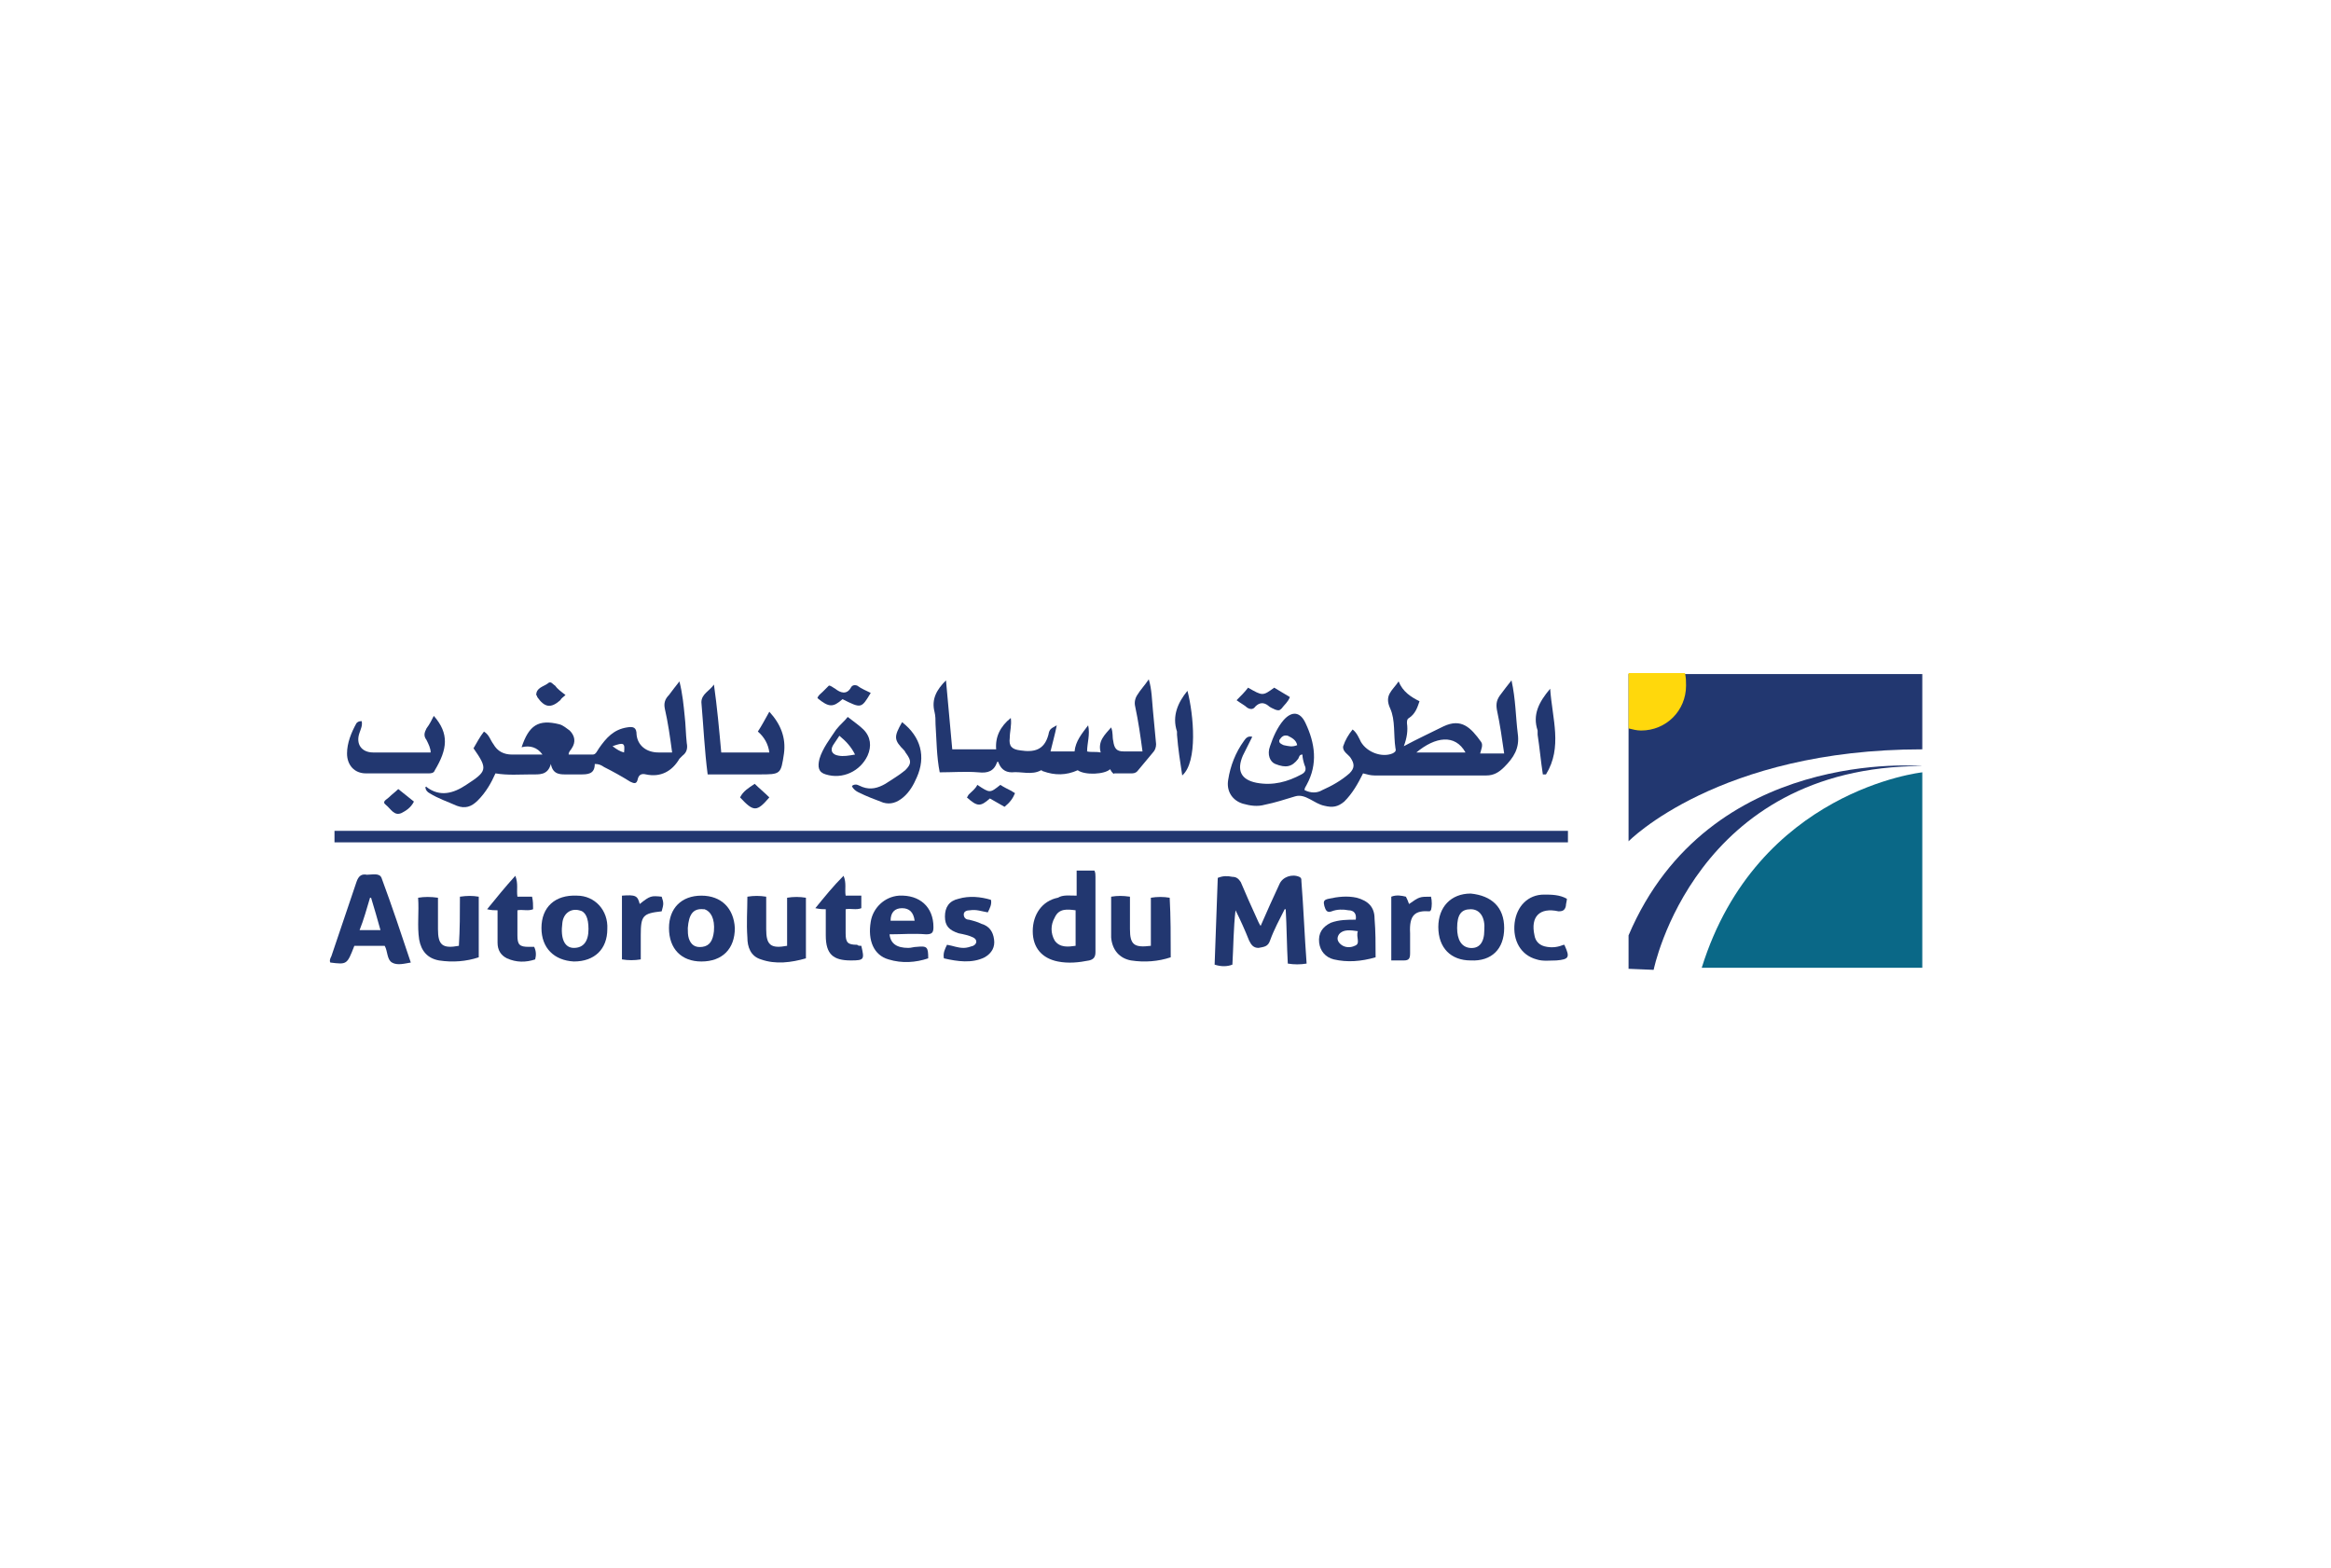 <?xml version="1.0" encoding="utf-8"?>
<!-- Generator: Adobe Illustrator 27.0.0, SVG Export Plug-In . SVG Version: 6.00 Build 0)  -->
<svg version="1.1" id="Calque_1" xmlns="http://www.w3.org/2000/svg" xmlns:xlink="http://www.w3.org/1999/xlink" x="0px" y="0px"
	 viewBox="0 0 223 150" style="enable-background:new 0 0 223 150;" xml:space="preserve">
<style type="text/css">
	.st0{fill:#223770;}
	.st1{fill:#0A6887;}
	.st2{fill:#FFD80C;}
</style>
<g>
	<path class="st0" d="M183.9,64.5v7.2c-19.5,0-28.1,8.8-28.1,8.8V64.5H183.9z"/>
	<path class="st0" d="M158.2,92.8c0,0,3.9-19.5,25.7-19.5c0,0-20.4-1.9-28.1,16.2v3.2L158.2,92.8z"/>
	<path class="st1" d="M183.9,73.9c0,0-15.8,1.7-21.1,18.7h21.1V73.9L183.9,73.9z"/>
	<path class="st2" d="M161.3,65.6c0,2.4-1.9,4.3-4.3,4.3c-0.4,0-0.8-0.1-1.2-0.2v-5.3h5.4C161.3,64.9,161.3,65.2,161.3,65.6z"/>
</g>
<g>
	<path class="st0" d="M119.8,70.5c-0.3,0.6-0.6,1.2-0.9,1.8c-0.6,1.4-0.2,2.3,1.3,2.6c1.6,0.3,3-0.1,4.3-0.8
		c0.4-0.2,0.5-0.5,0.3-0.9c-0.1-0.3-0.2-0.7-0.2-1c-0.3,0-0.3,0.2-0.4,0.4c-0.6,0.8-1.2,0.9-2.2,0.5c-0.5-0.2-0.8-0.9-0.5-1.7
		c0.3-0.9,0.7-1.8,1.3-2.5c0.8-0.9,1.6-0.8,2.1,0.3c0.9,1.9,1.2,3.9,0.1,5.9c-0.1,0.2-0.2,0.3-0.2,0.5c0.6,0.3,1.2,0.3,1.7,0
		c0.9-0.4,1.8-0.9,2.6-1.6c0.5-0.5,0.5-0.9,0.1-1.5c-0.2-0.3-0.8-0.6-0.7-1.1c0.2-0.6,0.5-1.1,0.9-1.6c0.4,0.3,0.6,0.8,0.8,1.2
		c0.6,1,2,1.5,3,1.1c0.2-0.1,0.4-0.2,0.3-0.5c-0.2-1.3,0-2.7-0.5-3.8c-0.6-1.3,0.2-1.7,0.8-2.6c0.4,1,1.2,1.5,2,1.9
		c-0.2,0.6-0.4,1.2-1,1.6c-0.2,0.1-0.2,0.3-0.2,0.5c0.1,0.7,0,1.4-0.3,2.2c1.3-0.7,2.6-1.3,3.8-1.9c1.7-0.8,2.6,0.1,3.6,1.5
		c0.2,0.3,0,0.7-0.1,1.1c0.8,0,1.5,0,2.3,0c-0.2-1.4-0.4-2.8-0.7-4.2c-0.1-0.6,0-1,0.4-1.5c0.3-0.4,0.6-0.8,1-1.3
		c0.4,1.8,0.4,3.5,0.6,5.1c0.2,1.4-0.4,2.3-1.3,3.2c-0.5,0.5-1,0.8-1.7,0.8c-3.6,0-7.1,0-10.7,0c-0.4,0-0.7-0.1-1.1-0.2
		c-0.5,1-1,1.9-1.8,2.7c-0.6,0.5-1.1,0.6-1.9,0.4c-1-0.2-1.8-1.2-2.8-0.9c-1,0.3-1.9,0.6-2.9,0.8c-0.7,0.2-1.4,0.1-2.1-0.1
		c-1-0.3-1.6-1.2-1.4-2.3c0.2-1.3,0.7-2.6,1.5-3.7C119.2,70.6,119.4,70.4,119.8,70.5z M140.2,72c-1-1.8-2.9-1.5-4.7,0
		C137.1,72,138.6,72,140.2,72z M124.1,71.3c-0.1-0.5-0.5-0.7-0.9-0.9c-0.4-0.1-0.6,0.1-0.8,0.4c-0.1,0.3,0.2,0.4,0.4,0.5
		C123.3,71.4,123.6,71.5,124.1,71.3z"/>
	<path class="st0" d="M56.9,73.1c0,1-0.7,1-1.4,1c-0.4,0-0.7,0-1.1,0c-0.7,0-1.5,0.1-1.7-1c-0.3,1.1-1.1,1-1.9,1
		c-1.1,0-2.2,0.1-3.4-0.1c-0.4,0.9-0.9,1.8-1.7,2.6c-0.6,0.6-1.2,0.8-2,0.5c-0.9-0.4-1.8-0.7-2.6-1.2c-0.2-0.1-0.4-0.3-0.4-0.6
		c0.1,0,0.1-0.1,0.1,0c1.3,1,2.6,0.6,3.8-0.2c2-1.3,2.1-1.5,0.7-3.5c0.3-0.5,0.6-1.1,1-1.6c0.5,0.3,0.6,0.8,0.9,1.2
		c0.4,0.7,1,1,1.8,1c0.9,0,1.8,0,2.9,0c-0.5-0.7-1.2-0.9-2-0.7c0.7-2.1,1.6-2.7,3.6-2.2c0.4,0.1,0.7,0.4,1,0.6
		c0.5,0.5,0.6,1.1,0.2,1.7c-0.1,0.2-0.3,0.3-0.3,0.6c0.8,0,1.5,0,2.3,0c0.3,0,0.4-0.3,0.6-0.6c0.7-1,1.4-1.8,2.7-2
		c0.6-0.1,0.9,0,0.9,0.7C61,71.3,61.8,72,63,72c0.4,0,0.8,0,1.3,0c-0.2-1.5-0.4-2.9-0.7-4.2c-0.1-0.5,0-0.9,0.4-1.3
		c0.3-0.4,0.6-0.8,1-1.3c0.3,1.2,0.4,2.3,0.5,3.3c0.1,0.8,0.1,1.7,0.2,2.6c0.1,0.5,0,0.9-0.4,1.2c-0.1,0.1-0.2,0.2-0.3,0.3
		c-0.7,1.2-1.8,1.8-3.2,1.5c-0.4-0.1-0.7,0-0.8,0.5c-0.1,0.4-0.3,0.4-0.7,0.2c-0.8-0.5-1.7-1-2.5-1.4C57.5,73.2,57.3,73.1,56.9,73.1
		z M58.6,71.4c0.4,0.3,0.7,0.5,1.1,0.6C59.8,71.1,59.7,71,58.6,71.4z"/>
	<path class="st0" d="M106.2,73.6c-0.5,0.5-2.4,0.6-3.1,0.1c-1.1,0.5-2.2,0.5-3.3,0.1c-0.1,0-0.1-0.1-0.2-0.1
		c-0.9,0.5-1.9,0.1-2.8,0.2c-0.7,0-1.1-0.4-1.3-1c0,0-0.1,0-0.1,0c-0.3,0.9-0.9,1.1-1.8,1c-1.2-0.1-2.5,0-3.7,0
		c-0.3-1.5-0.3-3.1-0.4-4.6c0-0.4,0-0.8-0.1-1.2c-0.3-1.2,0.2-2.1,1.1-3c0.2,2.2,0.4,4.4,0.6,6.6c1.3,0,2.7,0,4.2,0
		c-0.1-1.2,0.4-2.2,1.4-3c0.1,0.7-0.1,1.3-0.1,1.9c-0.1,0.8,0.2,1.1,1,1.2c1.3,0.2,2.3,0,2.7-1.5c0.1-0.6,0.3-0.6,0.8-0.9
		c-0.1,0.5-0.2,0.9-0.3,1.3c-0.1,0.4-0.2,0.8-0.3,1.2c0.8,0,1.5,0,2.3,0c0.1-1,0.7-1.7,1.3-2.5c0.2,0.9-0.1,1.7-0.1,2.5
		c0.4,0.1,0.8,0,1.3,0.1c-0.3-1.1,0.4-1.7,1-2.4c0.2,0.5,0.1,0.9,0.2,1.3c0.1,0.7,0.3,1,1,1c0.6,0,1.2,0,1.8,0
		c-0.2-1.5-0.4-2.9-0.7-4.3c-0.1-0.4,0-0.8,0.2-1.1c0.3-0.5,0.7-0.9,1.1-1.5c0.3,1,0.3,2,0.4,3c0.1,1.1,0.2,2.1,0.3,3.2
		c0,0.3-0.1,0.6-0.3,0.8c-0.5,0.6-1,1.2-1.5,1.8c-0.2,0.2-0.4,0.2-0.6,0.2c-0.5,0-1.1,0-1.6,0C106.6,74.1,106.4,74,106.2,73.6z"/>
	<path class="st0" d="M125,92.2c-0.6,0.1-1.2,0.1-1.8,0c-0.1-1.8-0.1-3.5-0.2-5.2c0,0-0.1,0-0.1,0c-0.5,1-1,1.9-1.4,3
		c-0.2,0.6-0.6,0.6-1.1,0.7c-0.5,0-0.7-0.3-0.9-0.7c-0.4-1-0.8-1.9-1.3-2.9c-0.2,1.7-0.2,3.5-0.3,5.2c-0.5,0.2-1.1,0.2-1.7,0
		c0.1-2.7,0.2-5.5,0.3-8.3c0.5-0.2,0.9-0.2,1.4-0.1c0.4,0,0.6,0.2,0.8,0.5c0.5,1.2,1,2.3,1.5,3.4c0.1,0.2,0.2,0.5,0.4,0.8
		c0.6-1.4,1.2-2.7,1.8-4c0.3-0.7,1.2-1,1.9-0.7c0.2,0.1,0.2,0.2,0.2,0.4C124.7,86.8,124.8,89.5,125,92.2z"/>
	<path class="st0" d="M103,85.7c0-0.8,0-1.6,0-2.4c0.6,0,1.2,0,1.7,0c0.1,0.2,0.1,0.4,0.1,0.6c0,2.4,0,4.8,0,7.2
		c0,0.5-0.2,0.7-0.6,0.8c-1,0.2-2,0.3-3,0.1c-1.5-0.3-2.4-1.3-2.4-2.9c0-1.6,0.9-2.9,2.4-3.2C101.7,85.6,102.3,85.7,103,85.7z
		 M102.9,87.1c-0.8-0.1-1.6-0.2-2,0.7c-0.4,0.7-0.4,1.5,0,2.2c0.5,0.7,1.3,0.6,2,0.5C102.9,89.3,102.9,88.2,102.9,87.1z"/>
	<path class="st0" d="M39.3,92.1c-0.6,0.1-1.3,0.3-1.8,0c-0.5-0.3-0.4-1.1-0.7-1.6c-1,0-1.9,0-2.9,0c-0.7,1.8-0.7,1.8-2.3,1.6
		c-0.1-0.2,0-0.4,0.1-0.6c0.8-2.4,1.6-4.7,2.4-7.1c0.2-0.6,0.5-0.8,1-0.7c0.5,0,1.2-0.2,1.4,0.3C37.5,86.7,38.4,89.4,39.3,92.1z
		 M35.5,85.9c0,0-0.1,0-0.1,0c-0.3,1-0.6,2.1-1,3.1c0.7,0,1.3,0,2,0C36.1,87.9,35.8,86.9,35.5,85.9z"/>
	<path class="st0" d="M69,72c1.6,0,3.1,0,4.6,0c-0.1-0.8-0.5-1.5-1.1-2c0.4-0.6,0.7-1.2,1.1-1.9c1.1,1.2,1.6,2.5,1.4,4
		c-0.3,2-0.3,2-2.4,2c-1.6,0-3.3,0-4.9,0c-0.3-2.3-0.4-4.6-0.6-6.9c0-0.8,0.8-1.1,1.2-1.7C68.6,67.6,68.8,69.8,69,72z"/>
	<path class="st0" d="M71.5,85.8c0.6-0.1,1.2-0.1,1.8,0c0,1,0,2.1,0,3.1c0,1.5,0.4,1.9,2,1.6c0-1.5,0-3.1,0-4.6
		c0.6-0.1,1.2-0.1,1.8,0c0,1.9,0,3.8,0,5.8c-1.4,0.4-2.9,0.6-4.3,0.1c-1-0.3-1.3-1.2-1.3-2.1C71.4,88.3,71.5,87.1,71.5,85.8z"/>
	<path class="st0" d="M112,91.6c-1.2,0.4-2.5,0.5-3.8,0.3c-1.1-0.2-1.8-1-1.9-2.2c0-1.3,0-2.6,0-3.9c0.6-0.1,1.1-0.1,1.8,0
		c0,1,0,2.1,0,3.1c0,1.5,0.4,1.8,2,1.6c0-0.8,0-1.5,0-2.3c0-0.8,0-1.5,0-2.3c0.6-0.1,1.2-0.1,1.8,0C112,87.7,112,89.6,112,91.6z"/>
	<path class="st0" d="M34.6,69c0.1,0.4-0.1,0.8-0.2,1.1C34,71.2,34.6,72,35.7,72c1.8,0,3.6,0,5.5,0c0-0.4-0.2-0.8-0.4-1.2
		c-0.3-0.4-0.2-0.7,0-1.1c0.3-0.4,0.5-0.8,0.7-1.2c1.5,1.7,1.3,3.2,0.1,5.2c-0.1,0.3-0.4,0.3-0.6,0.3c-2,0-4,0-6,0
		c-1.1,0-1.8-0.8-1.8-1.9c0-1,0.4-2,0.9-2.9C34.2,69.1,34.3,69,34.6,69z"/>
	<path class="st0" d="M85.1,89.4c0.1,0.9,0.7,1.3,1.8,1.3c0.3,0,0.5-0.1,0.8-0.1c1-0.1,1.1,0,1.1,1.1c-1.2,0.4-2.5,0.5-3.8,0.1
		c-1.4-0.4-2-1.8-1.7-3.6c0.2-1.3,1.3-2.4,2.7-2.5c2-0.1,3.3,1.1,3.3,3c0,0.5-0.1,0.7-0.7,0.7C87.4,89.3,86.3,89.4,85.1,89.4z
		 M87.5,88.1c-0.1-0.8-0.5-1.2-1.2-1.2c-0.7,0-1.1,0.4-1.1,1.2C85.9,88.1,86.6,88.1,87.5,88.1z"/>
	<path class="st0" d="M44,85.8c0.7-0.1,1.2-0.1,1.8,0c0,1.9,0,3.9,0,5.8c-1.2,0.4-2.5,0.5-3.8,0.3c-1.1-0.2-1.7-0.9-1.9-2
		c-0.2-1.3,0-2.6-0.1-4c0.6-0.1,1.2-0.1,1.9,0c0,1,0,2,0,3c0,1.5,0.4,1.9,2,1.6C44,88.9,44,87.4,44,85.8z"/>
	<path class="st0" d="M54.9,92c-1.9-0.1-3.1-1.3-3.1-3.2c0-2,1.3-3.2,3.4-3.1c1.7,0,3,1.4,2.9,3.2C58.1,90.8,56.9,92,54.9,92z
		 M56.3,88.9c0-1.1-0.3-1.7-0.9-1.8c-0.8-0.2-1.5,0.3-1.6,1.2c-0.2,1.5,0.2,2.4,1.1,2.4C55.8,90.7,56.3,90.1,56.3,88.9z"/>
	<path class="st0" d="M67.1,85.7c1.9,0,3.1,1.2,3.2,3.1c0,2-1.2,3.2-3.2,3.2c-1.9,0-3.1-1.2-3.1-3.2C64,86.9,65.2,85.7,67.1,85.7z
		 M65.8,88.8c0,0.3,0,0.7,0.1,1c0.2,0.6,0.6,0.9,1.3,0.8c0.7-0.1,1-0.6,1.1-1.5c0.1-1.2-0.3-1.9-0.9-2.1c0,0-0.1,0-0.1,0
		C66.3,86.9,65.9,87.5,65.8,88.8z"/>
	<path class="st0" d="M131.6,91.6c-1.4,0.4-2.7,0.5-4,0.2c-0.8-0.2-1.3-0.8-1.4-1.6c-0.1-0.9,0.3-1.5,1.1-1.9
		c0.8-0.3,1.6-0.3,2.4-0.3c0.1-0.6-0.2-0.9-0.7-0.9c-0.5-0.1-1.1-0.1-1.6,0.1c-0.5,0.2-0.6-0.2-0.7-0.5c-0.1-0.4-0.1-0.6,0.4-0.7
		c0.9-0.2,1.8-0.3,2.7-0.1c1.1,0.3,1.7,0.9,1.7,2C131.6,89.1,131.6,90.3,131.6,91.6z M129.9,89.1c-0.7-0.1-1.4-0.2-1.8,0.3
		c-0.2,0.3-0.2,0.6,0.1,0.9c0.4,0.4,1,0.4,1.4,0.2C130.2,90.3,129.7,89.7,129.9,89.1z"/>
	<path class="st0" d="M143.9,88.8c0,2-1.2,3.2-3.2,3.1c-1.9,0-3.1-1.2-3.1-3.2c0-1.9,1.2-3.2,3.1-3.2
		C142.7,85.7,143.9,86.8,143.9,88.8z M140.7,87c-0.9,0-1.3,0.5-1.3,1.8c0,1.1,0.4,1.8,1.2,1.9c0.9,0.1,1.4-0.5,1.4-1.7
		C142.1,87.8,141.6,87,140.7,87C140.8,87,140.8,87,140.7,87z"/>
	<path class="st0" d="M90.3,91.7c-0.1-0.5,0.1-0.9,0.3-1.3c0.6,0.1,1,0.3,1.6,0.3c0.3,0,0.6-0.1,0.9-0.2c0.4-0.2,0.4-0.6,0-0.8
		c-0.4-0.2-0.9-0.3-1.4-0.4c-0.9-0.3-1.3-0.7-1.3-1.6c0-0.9,0.4-1.5,1.3-1.7c1-0.3,2.1-0.2,3.1,0.1c0.1,0.4-0.1,0.8-0.3,1.2
		c-0.6-0.1-1.1-0.3-1.7-0.2c-0.3,0-0.6,0.1-0.6,0.4c0,0.3,0.2,0.5,0.5,0.5c0.4,0.1,0.8,0.2,1.2,0.4c0.7,0.2,1.1,0.7,1.2,1.5
		c0.1,0.7-0.2,1.3-0.9,1.7C93,92.2,91.6,92,90.3,91.7z"/>
	<path class="st0" d="M149.9,86c0,0.2-0.1,0.5-0.1,0.7c-0.1,0.4-0.3,0.5-0.7,0.5c-1.8-0.4-2.7,0.5-2.3,2.3c0.1,0.6,0.5,1,1.2,1.1
		c0.6,0.1,1.1,0,1.6-0.2c0.1,0,0.1,0.1,0.1,0.1c0.5,1.1,0.4,1.3-0.8,1.4c-0.6,0-1.3,0.1-1.9-0.1c-1.5-0.4-2.3-1.8-2.1-3.5
		c0.2-1.6,1.3-2.7,2.8-2.7C148.4,85.6,149.2,85.6,149.9,86z"/>
	<path class="st0" d="M82.4,90.5c0.3,1.3,0.3,1.4-1,1.4c-1.7,0-2.4-0.6-2.4-2.4c0-0.8,0-1.6,0-2.5c-0.3,0-0.5,0-1-0.1
		c0.9-1.1,1.7-2.1,2.7-3.1c0.3,0.7,0.1,1.3,0.2,1.9c0.5,0,0.9,0,1.5,0c0,0.4,0,0.8,0,1.2c-0.5,0.2-1,0-1.5,0.1c0,0.8,0,1.5,0,2.3
		c0,0.9,0.2,1.1,1.1,1.1C82.1,90.5,82.2,90.5,82.4,90.5z"/>
	<path class="st0" d="M47.6,87.1c-0.3,0-0.6,0-1-0.1c0.9-1.1,1.7-2.1,2.7-3.2c0.3,0.8,0.1,1.3,0.2,2c0.5,0,0.9,0,1.4,0
		c0.1,0.4,0.1,0.8,0.1,1.2c-0.5,0.2-1,0-1.5,0.1c0,0.8,0,1.6,0,2.4c0,0.9,0.2,1.1,1.1,1.1c0.2,0,0.3,0,0.5,0
		c0.2,0.4,0.2,0.8,0.1,1.2c-0.9,0.3-1.8,0.3-2.7-0.1c-0.6-0.3-0.9-0.8-0.9-1.5C47.6,89.1,47.6,88.1,47.6,87.1z"/>
	<path class="st0" d="M86.3,69.1c1.8,1.4,2.3,3.3,1.4,5.3c-0.3,0.7-0.7,1.4-1.3,1.9c-0.6,0.5-1.2,0.7-1.9,0.5
		c-0.8-0.3-1.6-0.6-2.4-1c-0.2-0.1-0.5-0.3-0.6-0.6c0.4-0.3,0.7,0,1,0.1c0.8,0.3,1.5,0.1,2.2-0.3c0.6-0.4,1.3-0.8,1.9-1.3
		c0.6-0.6,0.6-0.9,0.1-1.6c-0.1-0.1-0.1-0.2-0.2-0.3C85.5,70.8,85.5,70.5,86.3,69.1z"/>
	<path class="st0" d="M81.1,68.6c0.5,0.4,1.1,0.8,1.5,1.2c0.7,0.7,0.8,1.6,0.4,2.5c-0.7,1.5-2.4,2.3-4,1.8c-0.7-0.2-0.8-0.7-0.6-1.5
		c0.3-1,1-1.9,1.6-2.8C80.4,69.3,80.8,69,81.1,68.6z M81.8,72.2c-0.4-0.8-0.9-1.3-1.5-1.8c-0.2,0.3-0.4,0.6-0.6,0.9
		c-0.3,0.5-0.1,0.9,0.5,1C80.7,72.4,81.2,72.3,81.8,72.2z"/>
	<path class="st0" d="M61.2,86.5c1-0.8,1.1-0.8,2.1-0.7c0.2,0.6,0.2,0.7,0,1.4c-1.8,0.2-2,0.4-2,2.3c0,0.8,0,1.5,0,2.3
		c-0.6,0.1-1.2,0.1-1.8,0c0-1,0-2.1,0-3.1c0-1,0-2,0-3C60.8,85.6,61,85.7,61.2,86.5z"/>
	<path class="st0" d="M133.1,91.9c0-2.1,0-4.1,0-6.1c0.5-0.2,1-0.1,1.4,0c0.1,0.2,0.2,0.4,0.3,0.7c1-0.7,1-0.7,2.1-0.7
		c0.1,0.4,0.1,0.9,0,1.3c-0.1,0-0.1,0.1-0.1,0.1c-1.4-0.1-2,0.3-1.9,2.1c0,0.6,0,1.3,0,1.9c0,0.5-0.1,0.7-0.6,0.7
		C134,91.9,133.6,91.9,133.1,91.9z"/>
	<path class="st0" d="M113.1,74.2c-0.2-1.3-0.4-2.6-0.5-3.9c0-0.1,0-0.2,0-0.3c-0.5-1.5,0.1-2.8,1-3.9
		C114.2,68.4,114.6,72.9,113.1,74.2z"/>
	<path class="st0" d="M147.6,74.1c-0.2-1.3-0.3-2.5-0.5-3.8c0-0.1,0-0.3,0-0.4c-0.5-1.5,0.1-2.7,1.2-4c0.2,2.9,1.2,5.6-0.4,8.2
		C147.7,74.1,147.7,74.1,147.6,74.1z"/>
	<path class="st0" d="M80.6,66.9c-0.9,0.8-1.3,0.8-2.4-0.1c0.1-0.3,0.3-0.4,0.5-0.6c0.2-0.2,0.4-0.4,0.6-0.6c0.2,0,0.4,0.2,0.6,0.3
		c0.5,0.4,1.1,0.6,1.5-0.1c0.1-0.2,0.3-0.3,0.6-0.2c0.4,0.3,0.9,0.5,1.3,0.7C82.4,67.8,82.4,67.8,80.6,66.9z"/>
	<path class="st0" d="M118.3,67c0.4-0.4,0.8-0.8,1.1-1.2c1.4,0.8,1.4,0.8,2.5,0c0.5,0.3,1,0.6,1.5,0.9c-0.2,0.5-0.5,0.7-0.8,1.1
		c-0.2,0.2-0.3,0.2-0.6,0.1c-0.2-0.1-0.5-0.2-0.7-0.4c-0.4-0.3-0.8-0.3-1.2,0.1c-0.2,0.3-0.5,0.3-0.8,0.1
		C119.1,67.5,118.7,67.3,118.3,67z"/>
	<path class="st0" d="M93.5,75.1c1.2,0.8,1.2,0.8,2.2,0c0.3,0.2,0.7,0.4,1.1,0.6c0.1,0.1,0.2,0.1,0.3,0.2c-0.2,0.5-0.5,0.9-1,1.3
		c-0.5-0.3-0.9-0.5-1.4-0.8c-0.9,0.8-1.2,0.8-2.2-0.1c0.1-0.1,0.1-0.2,0.2-0.3C93,75.7,93.3,75.5,93.5,75.1z"/>
	<path class="st0" d="M39.6,76.7c-0.3,0.6-0.8,0.9-1.2,1.1c-0.7,0.3-1-0.4-1.5-0.8c-0.4-0.3,0.1-0.5,0.3-0.7
		c0.3-0.3,0.6-0.5,0.9-0.8C38.6,75.9,39.1,76.3,39.6,76.7z"/>
	<path class="st0" d="M73.6,76.3c-1.2,1.4-1.5,1.4-2.8,0c0.3-0.6,0.8-0.9,1.4-1.3C72.6,75.4,73.1,75.8,73.6,76.3z"/>
	<path class="st0" d="M54.1,66.5c-0.2,0.2-0.4,0.3-0.5,0.5c-0.9,0.8-1.5,0.7-2.2-0.3c0-0.1-0.1-0.2-0.1-0.2c0-0.7,0.7-0.8,1.1-1.1
		c0.3-0.3,0.5,0.1,0.7,0.2C53.3,65.9,53.7,66.2,54.1,66.5z"/>
	<rect x="32" y="79.5" class="st0" width="118" height="1.1"/>
</g>
</svg>
